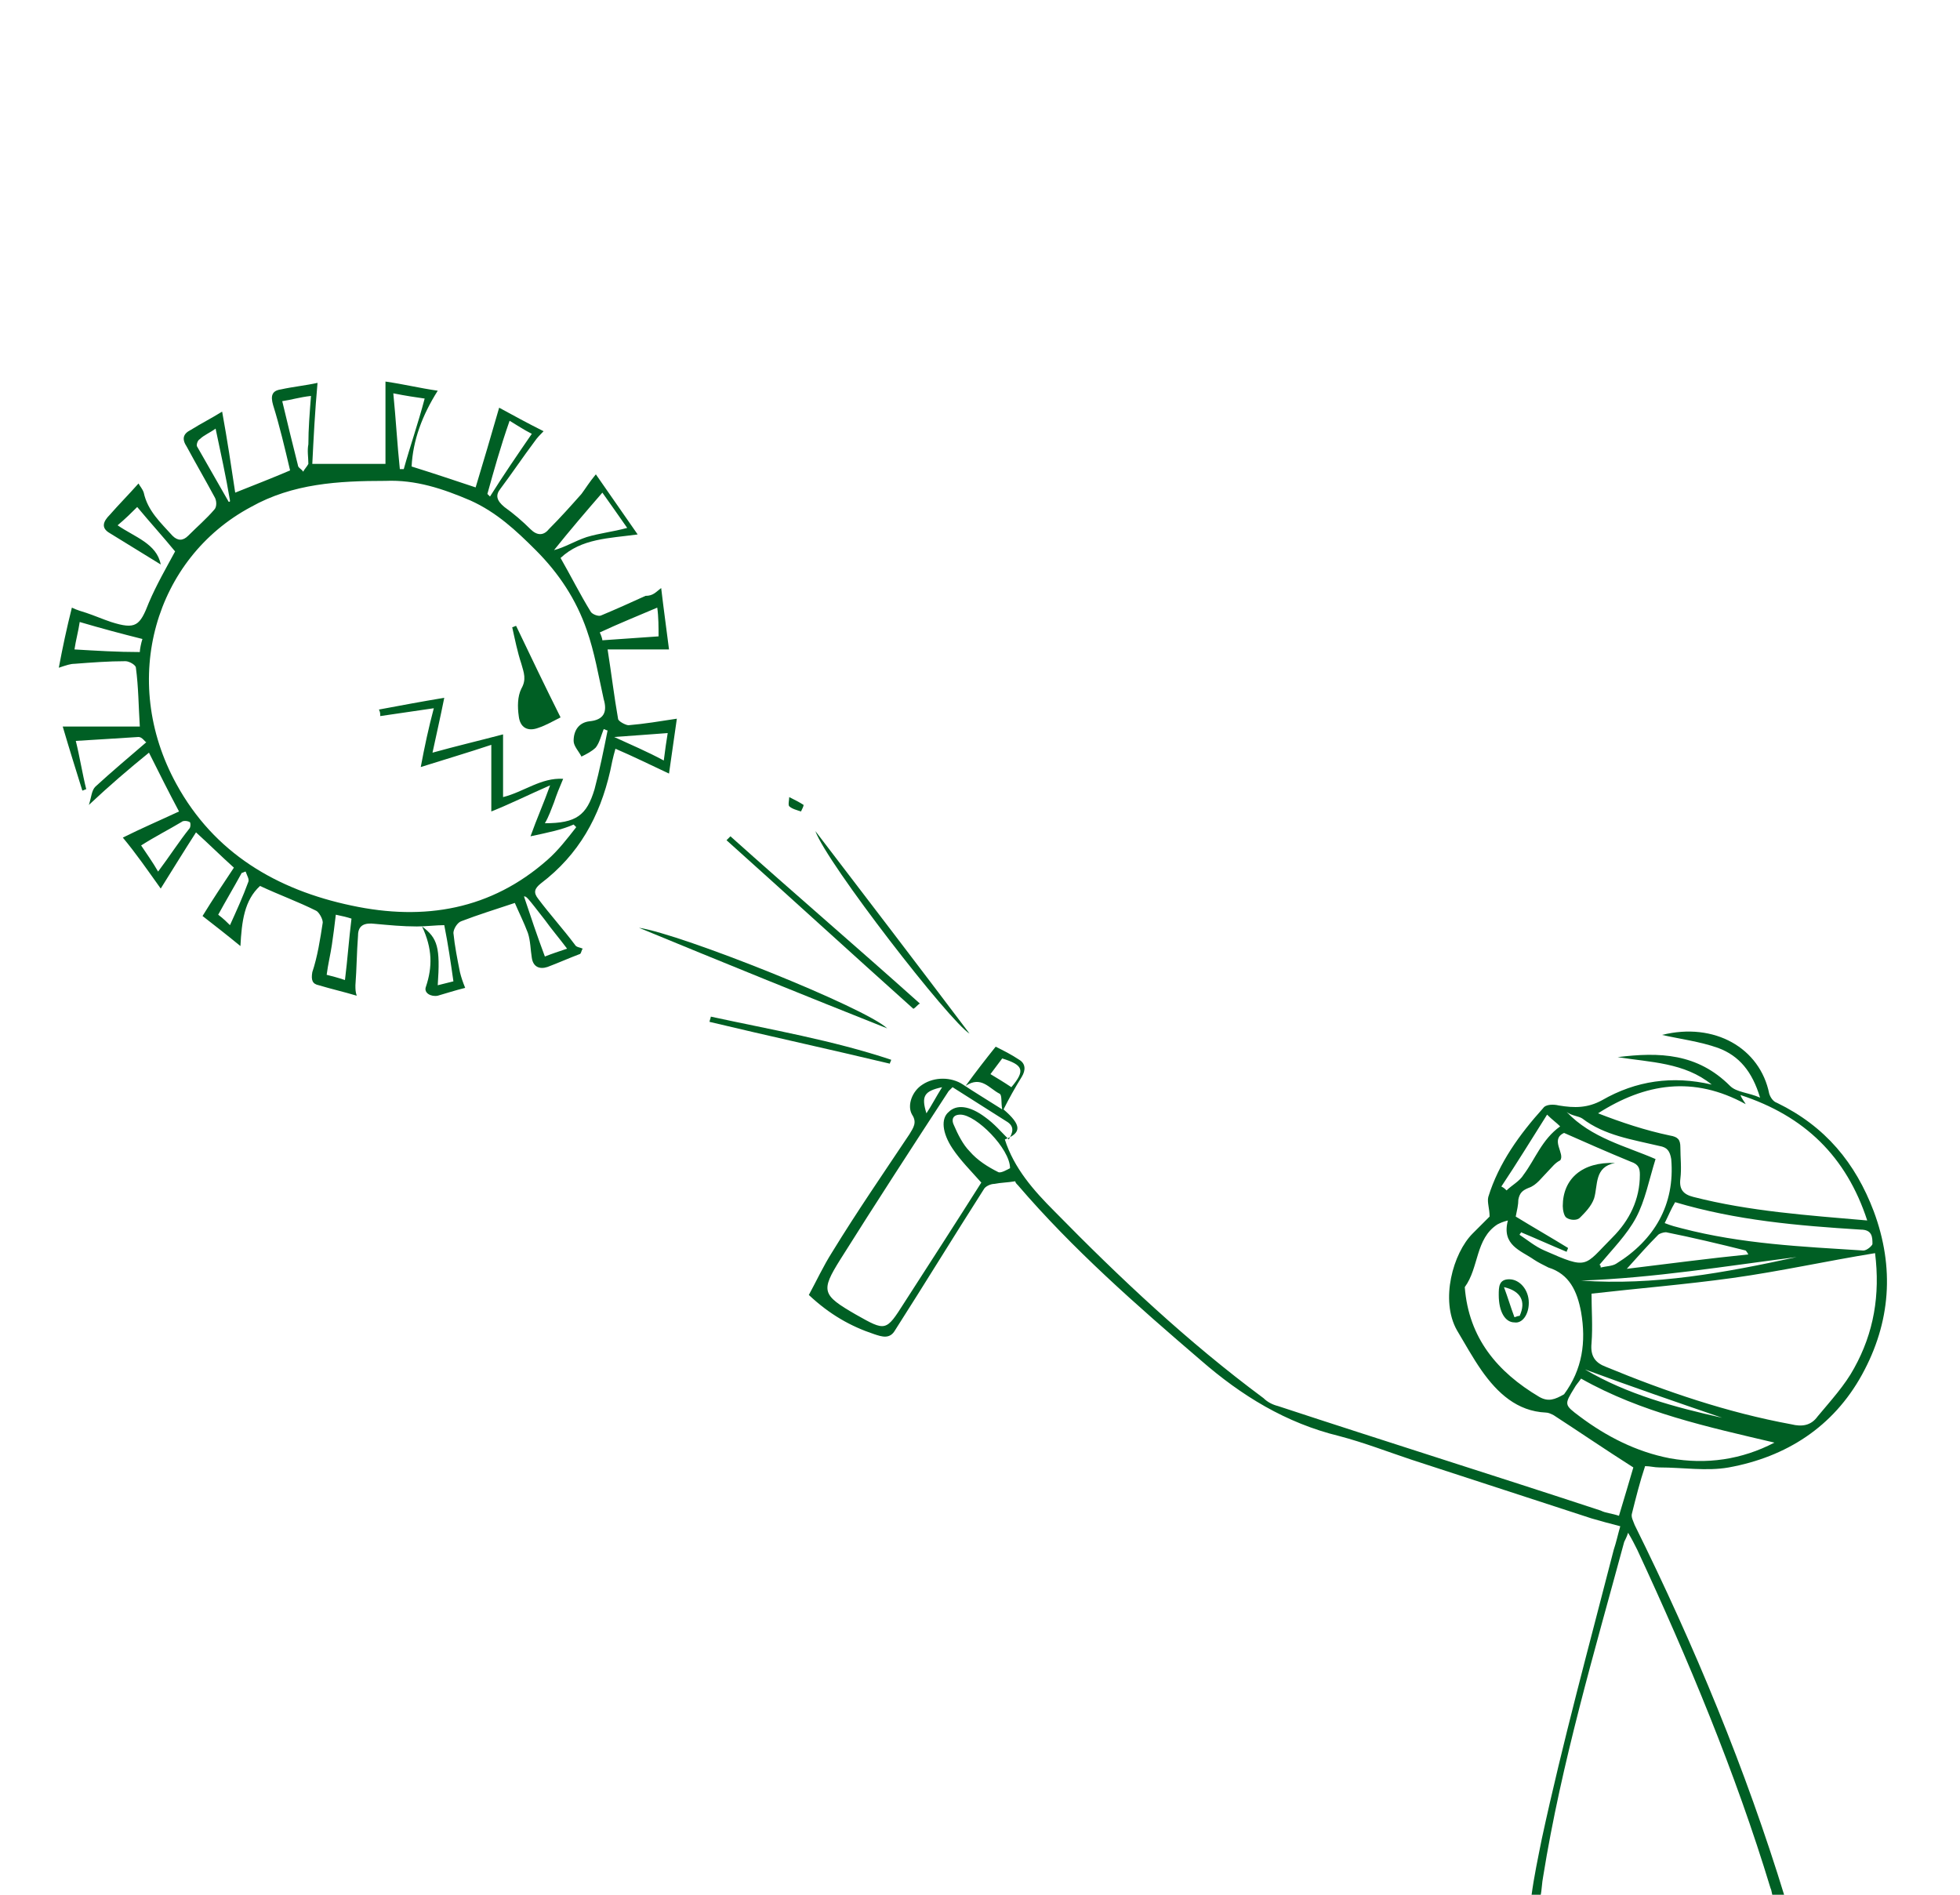 <?xml version="1.0" encoding="utf-8"?>
<!-- Generator: Adobe Illustrator 23.0.3, SVG Export Plug-In . SVG Version: 6.00 Build 0)  -->
<svg version="1.1" id="Layer_1" xmlns="http://www.w3.org/2000/svg" xmlns:xlink="http://www.w3.org/1999/xlink" x="0px" y="0px"
	 width="150px" height="145px" viewBox="0 0 150 145" style="enable-background:new 0 0 150 145;" xml:space="preserve">
<style type="text/css">
	.st0{fill:#005F24;}
	.st1{fill:#006536;}
	.st2{fill:#006434;}
</style>
<g>
	<path class="st0" d="M66.9,102.1c0.6,0.2,1.2,0.4,1.6-0.3c2.3-3.6,4.5-7.2,6.8-10.8c0.1-0.2,0.5-0.4,0.8-0.4c0.5-0.1,1-0.1,1.6-0.2
		c0,0.1,0.1,0.2,0.2,0.3c4.2,4.9,9.1,9.2,14,13.4c3.1,2.7,6.5,4.8,10.6,5.8c1.9,0.5,3.7,1.2,5.5,1.8c4.6,1.5,9.2,3,13.8,4.5
		c0.7,0.2,1.4,0.4,2.2,0.6c-0.2,0.7-0.3,1.2-0.5,1.8c-1.9,7.4-3.9,14.7-5.5,22.1c-0.3,1.5-0.6,2.9-0.8,4.4h0.7
		c0.1-0.5,0.1-1,0.2-1.5c1.4-8.7,3.9-17.1,6.2-25.6c0.1-0.2,0.2-0.4,0.3-0.7c0.3,0.5,0.5,0.9,0.7,1.3c3.9,8.4,7.5,17,10.2,25.9
		c0.1,0.2,0.1,0.5,0.2,0.7h0.9c-3-9.8-6.9-19.2-11.5-28.5c-0.1-0.3-0.3-0.6-0.2-0.9c0.3-1.2,0.6-2.4,1-3.6c0.4,0,0.7,0.1,1.1,0.1
		c1.8,0,3.6,0.3,5.3,0c4.4-0.8,8-3.1,10.2-7.1c2.2-4,2.5-8.2,0.9-12.5c-1.4-3.7-3.7-6.5-7.4-8.3c-0.3-0.1-0.5-0.4-0.6-0.7
		c-0.7-3.5-4.2-5.5-8.2-4.5c1.3,0.3,2.9,0.5,4.3,1c1.6,0.6,2.6,1.8,3.2,3.8c-0.9-0.4-1.8-0.4-2.3-0.9c-2.5-2.5-5.4-2.6-8.6-2.2
		c2.5,0.4,5.1,0.4,7.2,2.1c-3-0.7-5.8-0.3-8.4,1.2c-1.1,0.6-2.1,0.6-3.3,0.4c-0.4-0.1-1-0.1-1.2,0.2c-1.8,2-3.4,4.2-4.2,6.8
		c-0.1,0.4,0.1,0.9,0.1,1.5c-0.3,0.3-0.8,0.8-1.3,1.3c-1.5,1.5-2.5,5.1-1.2,7.4c0.6,1,1.2,2.1,1.9,3.1c1.2,1.7,2.7,3.1,4.9,3.2
		c0.2,0,0.4,0.1,0.6,0.2c2,1.3,3.9,2.6,6.1,4c-0.3,1-0.7,2.4-1.1,3.7c-0.6-0.2-1-0.2-1.4-0.4c-8.2-2.7-16.5-5.3-24.7-8
		c-0.4-0.1-0.8-0.3-1.1-0.6c-5.8-4.3-11-9.2-16-14.3c-1.6-1.6-3.1-3.3-3.8-5.5c1.3-0.5,1.3-1.1-0.1-2.3c0.4-0.8,0.9-1.7,1.4-2.5
		c0.3-0.5,0.3-1-0.2-1.3c-0.6-0.4-1.2-0.7-1.8-1c-0.8,1-1.5,1.9-2.3,3c1.2-0.8,1.8,0.2,2.6,0.6c0.2,0.1,0.1,0.7,0.2,1.2
		c-1.1-0.7-2.1-1.3-3-1.9c-0.9-0.6-2.2-0.6-3.1,0c-0.8,0.5-1.2,1.6-0.8,2.3c0.4,0.6,0.1,1-0.2,1.5c-2,3-4,5.9-5.9,9
		c-0.7,1.1-1.2,2.2-1.8,3.3C63.5,100.6,65.1,101.5,66.9,102.1z M141.9,104.7c-0.7,1.3-1.8,2.5-2.8,3.7c-0.5,0.7-1.2,0.8-2,0.6
		c-4.9-0.9-9.6-2.5-14.2-4.4c-0.8-0.3-1.2-0.8-1.1-1.8c0.1-1.3,0-2.6,0-3.8c3.5-0.4,7.2-0.7,10.8-1.2c3.6-0.5,7.2-1.3,10.9-1.9
		C143.9,99.1,143.4,102,141.9,104.7z M137.5,96.2c-5.5,1.2-10.9,2.2-16.5,1.8C126.6,97.8,132,96.9,137.5,96.2z M124.5,97.1
		c0.9-1,1.6-1.8,2.4-2.6c0.1-0.1,0.4-0.2,0.6-0.2c2,0.4,4.1,0.9,6.1,1.4c0,0,0.1,0.1,0.2,0.3C130.8,96.3,127.8,96.7,124.5,97.1z
		 M131.8,108.5c-3.6-0.8-7.3-1.8-10.5-3.7C124.8,106.1,128.3,107.3,131.8,108.5z M143.3,95.2c0,0.1-0.4,0.5-0.7,0.5
		c-4.7-0.3-9.3-0.5-13.9-1.7c-0.4-0.1-0.8-0.2-1.3-0.4c0.3-0.6,0.5-1.1,0.8-1.6c4.7,1.4,9.4,1.8,14.2,2.1
		C143.3,94.1,143.3,94.7,143.3,95.2z M133.6,84.5c-0.1-0.2-0.3-0.4-0.4-0.7c4.9,1.6,8.1,4.7,9.7,9.6c-4.6-0.4-9-0.7-13.3-1.8
		c-0.8-0.2-1.1-0.6-1-1.4c0.1-0.8,0-1.6,0-2.4c0-0.6-0.2-0.8-0.8-0.9c-1.9-0.4-3.7-1-5.5-1.7C125.9,82.9,129.6,82.3,133.6,84.5z
		 M121.1,85.6c1.7,1.3,3.8,1.6,5.9,2.1c0.6,0.1,0.8,0.4,0.9,1c0.3,3.5-1.3,6.2-4.2,8c-0.3,0.2-0.8,0.2-1.2,0.3c0-0.1,0-0.2-0.1-0.2
		c1-1.2,2.1-2.3,2.8-3.6c0.7-1.3,1-2.9,1.5-4.5c-2.3-1-4.9-1.6-6.8-3.6C120.3,85.4,120.8,85.4,121.1,85.6z M119.7,86.7
		c1.8,0.8,3.4,1.5,5.1,2.2c0.6,0.2,0.7,0.5,0.7,1c0,1.9-0.8,3.5-2.1,4.8c-2.2,2.2-1.8,2.5-5.2,1c-0.7-0.3-1.3-0.8-1.9-1.2
		c0-0.1,0.1-0.1,0.1-0.2c1.2,0.5,2.3,1,3.5,1.5c0-0.1,0.1-0.2,0.1-0.3c-1.3-0.8-2.7-1.6-4-2.4c0.1-0.5,0.2-0.9,0.2-1.3
		c0.1-0.5,0.3-0.7,0.8-0.9c0.6-0.2,1-0.8,1.5-1.3c0.3-0.3,0.5-0.6,0.9-0.8C119.8,88.3,118.6,87.2,119.7,86.7z M118.4,85.3
		c0.4,0.4,0.7,0.6,1,0.9c-1.4,1-1.9,2.5-2.8,3.7c-0.3,0.5-0.9,0.8-1.3,1.2c-0.1-0.1-0.2-0.2-0.4-0.3C116.1,89,117.2,87.2,118.4,85.3
		z M117.8,106.9c-3.2-1.9-5.4-4.5-5.7-8.4c1.1-1.5,0.8-3.7,2.5-4.8c0.2-0.1,0.4-0.2,0.8-0.3c-0.5,1.9,1,2.3,2,3
		c0.3,0.2,0.7,0.4,1.1,0.6c1.6,0.5,2.2,1.8,2.5,3.4c0.4,2.3,0.1,4.4-1.3,6.3C119,107.1,118.5,107.3,117.8,106.9z M120.9,108.4
		c-1.2-0.9-1.2-0.9-0.4-2.2c0.1-0.2,0.3-0.4,0.5-0.7c4.6,2.6,9.7,3.7,14.8,4.9c-2.5,1.3-5.2,1.7-8,1.2
		C125.2,111.1,122.9,109.9,120.9,108.4z M76.4,89.7c-0.8-0.4-1.6-0.9-2.2-1.6c-0.5-0.5-0.9-1.3-1.2-2c-0.2-0.4-0.1-0.8,0.5-0.8
		c1.2,0,3.8,2.6,3.8,4.1C77.1,89.5,76.6,89.8,76.4,89.7z M75.8,82.2c0.3-0.4,0.6-0.8,0.9-1.2c1.6,0.5,1.8,0.9,0.7,2.2
		C76.8,82.8,76.3,82.5,75.8,82.2z M72.1,83.2c-0.5,0.8-0.8,1.4-1.2,2C70.5,83.9,70.7,83.5,72.1,83.2z M64.3,96.4
		c2.7-4.3,5.5-8.6,8.3-12.9c0.1-0.1,0.2-0.2,0.3-0.3c1.4,0.9,2.7,1.7,4.1,2.6c0.7,0.4,0.5,0.9,0.2,1.4c-0.6-0.6-1.1-1.2-1.8-1.7
		c-1.2-0.9-2.2-1-2.8-0.4c-0.6,0.5-0.5,1.6,0.3,2.8c0.6,0.9,1.4,1.7,2.2,2.6c-1.9,3-3.9,6.1-5.9,9.2c-1.4,2.2-1.4,2.2-3.7,0.9
		C62.9,99.1,62.8,98.8,64.3,96.4z"/>
	<path class="st0" d="M48.9,71c3.3,0.5,17.3,6.1,19,7.7C61.6,76.2,55.2,73.6,48.9,71"/>
	<path class="st0" d="M62.4,63.6c3.9,5.1,7.8,10.2,11.8,15.5C72.7,78.2,63.3,66.1,62.4,63.6"/>
	<path class="st0" d="M69.9,77.2c-4.8-4.3-9.5-8.6-14.3-12.9c0.1-0.1,0.2-0.2,0.3-0.3c4.8,4.3,9.7,8.5,14.5,12.8
		C70.2,76.9,70.1,77.1,69.9,77.2"/>
	<path class="st0" d="M68.1,81.4c-4.6-1.1-9.2-2.1-13.8-3.2c0-0.1,0.1-0.3,0.1-0.4c4.6,1,9.3,1.8,13.8,3.3
		C68.2,81.2,68.1,81.3,68.1,81.4"/>
	<path class="st0" d="M61.3,62.1c-0.3-0.1-0.7-0.2-0.9-0.4c-0.1-0.1,0-0.5,0-0.7c0.4,0.2,0.8,0.4,1.1,0.6
		C61.5,61.7,61.4,61.9,61.3,62.1"/>
	<path class="st0" d="M114.7,99.1c0-0.6,0-1.2,0.8-1.2c0.8,0,1.5,0.8,1.5,1.8c0,0.9-0.5,1.6-1.1,1.5
		C115.2,101.2,114.7,100.4,114.7,99.1 M115.9,100.8c0.1,0,0.2-0.1,0.4-0.1c0.5-1.1,0.1-1.9-1.2-2.2
		C115.4,99.3,115.6,100,115.9,100.8"/>
	<path class="st0" d="M123.6,89c-1.6,0.3-1.3,1.7-1.6,2.7c-0.2,0.6-0.7,1.1-1.1,1.5c-0.2,0.2-0.7,0.2-1,0c-0.2-0.1-0.3-0.6-0.3-0.9
		C119.6,90.2,121.1,88.9,123.6,89"/>
	<g>
		<path class="st0" d="M50.6,45c0.2,1.7,0.4,3.1,0.6,4.7h-4.7c0.3,1.9,0.5,3.6,0.8,5.3c0,0.2,0.6,0.5,0.8,0.5
			c1.2-0.1,2.4-0.3,3.7-0.5c-0.2,1.4-0.4,2.8-0.6,4.2c-1.5-0.7-2.7-1.3-4.1-1.9c-0.2,0.7-0.3,1.2-0.4,1.7c-0.8,3.5-2.4,6.4-5.3,8.6
			c-0.5,0.4-0.6,0.7-0.2,1.2c0.9,1.2,1.9,2.3,2.8,3.5c0.1,0.2,0.4,0.2,0.6,0.3c-0.1,0.1-0.1,0.3-0.2,0.4c-0.8,0.3-1.7,0.7-2.5,1
			c-0.6,0.2-1.1,0-1.2-0.7c-0.1-0.6-0.1-1.3-0.3-1.9c-0.3-0.8-0.7-1.6-1-2.3c-1.5,0.5-2.8,0.9-4.1,1.4c-0.3,0.1-0.6,0.6-0.6,0.9
			c0.1,1,0.3,2,0.5,3c0.1,0.4,0.2,0.7,0.4,1.2c-0.8,0.2-1.4,0.4-2.1,0.6c-0.5,0.1-1.1-0.2-0.9-0.7c0.5-1.5,0.5-2.9-0.3-4.6
			c1.2,0.9,1.4,1.6,1.2,4.5c0.4-0.1,0.8-0.2,1.2-0.3c-0.2-1.4-0.4-2.8-0.7-4.3c-0.6,0-1.4,0.1-2.1,0.1c-1.1,0-2.1-0.1-3.2-0.2
			c-0.8-0.1-1.3,0.1-1.3,0.9c-0.1,1.3-0.1,2.5-0.2,3.8c0,0.3,0,0.5,0.1,0.8c-1-0.3-1.9-0.5-2.9-0.8c-0.5-0.1-0.6-0.4-0.5-1
			c0.4-1.2,0.6-2.5,0.8-3.8c0-0.3-0.3-0.8-0.5-0.9c-1.4-0.7-2.8-1.2-4.3-1.9c-1.2,1.1-1.4,2.7-1.5,4.6c-1.1-0.9-2-1.6-2.9-2.3
			c0.8-1.3,1.6-2.5,2.4-3.7c-1-0.9-1.8-1.7-2.9-2.7c-0.9,1.4-1.7,2.7-2.7,4.3c-1-1.4-1.9-2.7-2.9-3.9c1.4-0.7,2.8-1.3,4.3-2
			c-0.8-1.5-1.5-2.9-2.3-4.5c-1.6,1.3-3,2.5-4.6,4c0.2-0.6,0.2-1.1,0.5-1.4c1.2-1.1,2.5-2.2,3.9-3.4c-0.1,0-0.3-0.4-0.6-0.4
			c-1.6,0.1-3.1,0.2-4.8,0.3c0.3,1.2,0.5,2.5,0.8,3.7c-0.1,0-0.2,0.1-0.3,0.1c-0.5-1.6-1-3.2-1.5-4.9h5.9c-0.1-1.6-0.1-3-0.3-4.5
			c0-0.2-0.5-0.5-0.8-0.5c-1.3,0-2.6,0.1-3.9,0.2c-0.3,0-0.6,0.1-1.2,0.3c0.3-1.6,0.6-3,1-4.6c0.4,0.2,0.8,0.3,1.1,0.4
			c0.6,0.2,1.3,0.5,1.9,0.7c1.9,0.6,2.2,0.3,2.9-1.5c0.6-1.4,1.3-2.6,2-3.9c-0.9-1.1-1.9-2.2-2.9-3.4c-0.4,0.4-0.9,0.9-1.5,1.4
			c1.3,0.9,3,1.4,3.3,3c-1.3-0.8-2.6-1.6-3.9-2.4c-0.7-0.4-0.5-0.9,0-1.4c0.7-0.8,1.4-1.5,2.2-2.4c0.1,0.2,0.3,0.4,0.4,0.7
			c0.3,1.4,1.3,2.3,2.2,3.3c0.4,0.4,0.8,0.4,1.2,0c0.7-0.7,1.4-1.3,2-2c0.2-0.2,0.2-0.7,0-1c-0.7-1.3-1.4-2.5-2.1-3.8
			c-0.4-0.6-0.3-1,0.3-1.3c0.8-0.5,1.6-0.9,2.4-1.4c0.4,2.2,0.7,4.2,1,6.2c1.5-0.6,2.8-1.1,4.2-1.7c-0.4-1.7-0.8-3.4-1.3-5
			c-0.2-0.7-0.1-1.1,0.6-1.2c0.9-0.2,1.9-0.3,2.8-0.5c-0.2,2.2-0.3,4.2-0.4,6.2h5.6v-6.3c1.4,0.2,2.6,0.5,4,0.7
			c-1.2,1.9-1.9,3.8-2,5.8c1.6,0.5,3.1,1,4.9,1.6c0.6-2,1.2-4,1.8-6.1c1.1,0.6,2.2,1.2,3.4,1.8c-0.2,0.2-0.5,0.5-0.7,0.8
			c-0.9,1.2-1.7,2.4-2.6,3.6c-0.4,0.5-0.3,0.9,0.3,1.4c0.7,0.5,1.4,1.1,2,1.7c0.5,0.5,1,0.5,1.4,0c0.9-0.9,1.7-1.8,2.5-2.7
			c0.3-0.4,0.6-0.9,1.1-1.5c1.1,1.6,2.1,3,3.2,4.6c-2.2,0.3-4.3,0.3-5.9,1.8c0.8,1.4,1.5,2.8,2.3,4.1c0.1,0.2,0.6,0.4,0.8,0.3
			c1.2-0.5,2.3-1,3.4-1.5C50,45.6,50.2,45.3,50.6,45 M33.2,54.2c-1.4,0.2-2.7,0.4-4.1,0.6c0-0.2,0-0.3-0.1-0.5
			c1.6-0.3,3.2-0.6,5-0.9c-0.3,1.5-0.6,2.8-0.9,4.2c1.8-0.5,3.5-0.9,5.4-1.4v4.8c1.6-0.4,2.9-1.5,4.6-1.4c-0.3,0.7-0.5,1.2-0.7,1.8
			c-0.2,0.5-0.4,1.1-0.7,1.6c2.4,0,3.2-0.6,3.8-2.6c0.4-1.5,0.7-3,1-4.5c-0.1,0-0.2-0.1-0.3-0.1c-0.2,0.5-0.3,1-0.6,1.4
			c-0.3,0.3-0.7,0.5-1.1,0.7c-0.2-0.4-0.6-0.8-0.6-1.2c0-0.8,0.4-1.4,1.2-1.5c1.1-0.1,1.4-0.7,1.1-1.7c-0.4-1.8-0.7-3.6-1.3-5.3
			c-0.8-2.3-2.1-4.3-3.9-6.1c-1.5-1.5-3-2.9-5-3.8c-2.1-0.9-4.2-1.6-6.5-1.5c-3.6,0-7.1,0.2-10.3,2C11.9,42.7,9.1,52,13.5,60
			c2.9,5.3,7.7,8.1,13.4,9.3c5.6,1.2,10.7,0.3,15-3.5c0.8-0.7,1.5-1.6,2.2-2.5c-0.1-0.1-0.1-0.1-0.2-0.2C43,63.5,42,63.7,40.6,64
			c0.5-1.4,1-2.5,1.5-3.9c-1.6,0.7-3,1.4-4.5,2V57c-1.8,0.6-3.5,1.1-5.4,1.7C32.5,57.1,32.8,55.7,33.2,54.2 M46.1,37.7
			c-1.3,1.5-2.5,2.9-3.7,4.4c0.8-0.2,1.6-0.7,2.5-1c1-0.3,2-0.4,3.1-0.7C47.3,39.4,46.6,38.4,46.1,37.7 M6.1,47.6
			C6,48.3,5.8,49,5.7,49.7c1.7,0.1,3.3,0.2,5,0.2c0-0.2,0.1-0.7,0.2-1C9.3,48.5,7.8,48.1,6.1,47.6 M30.1,30.1c0.2,2,0.3,3.9,0.5,5.8
			c0.1,0,0.2,0,0.3,0c0.5-1.8,1.1-3.5,1.6-5.4C31.8,30.4,31.1,30.3,30.1,30.1 M21.6,30.7c0.4,1.7,0.8,3.3,1.2,4.9
			c0,0.2,0.3,0.3,0.4,0.5c0.1-0.2,0.3-0.4,0.4-0.6c0-0.5-0.1-1,0-1.5c0-1.2,0.1-2.4,0.2-3.7C22.9,30.4,22.3,30.6,21.6,30.7 M26.4,75
			c0.2-1.6,0.3-3.1,0.5-4.7c-0.3-0.1-0.7-0.2-1.2-0.3c-0.1,0.9-0.2,1.6-0.3,2.3c-0.1,0.7-0.3,1.5-0.4,2.3
			C25.4,74.7,25.8,74.8,26.4,75 M37.3,37.8c0.1,0.1,0.1,0.1,0.2,0.2c1-1.6,2.1-3.2,3.2-4.8c-0.6-0.3-1.2-0.7-1.7-1
			C38.3,34.2,37.8,36,37.3,37.8 M50.3,46.5c-1.4,0.6-2.9,1.2-4.4,1.9c0.1,0.2,0.2,0.5,0.2,0.6c1.5-0.1,2.9-0.2,4.3-0.3
			C50.4,48,50.4,47.2,50.3,46.5 M12.1,66.7c0.9-1.2,1.6-2.3,2.4-3.3c0.1-0.1,0.1-0.5,0-0.5c-0.2-0.1-0.5-0.1-0.6,0
			c-1,0.6-2,1.1-3.1,1.8C11.2,65.3,11.7,66,12.1,66.7 M16.5,32.8c-0.4,0.3-0.9,0.5-1.2,0.8c-0.2,0.1-0.3,0.5-0.2,0.6
			c0.8,1.4,1.6,2.8,2.4,4.2c0.1,0,0.1,0,0.1-0.1C17.3,36.5,16.9,34.7,16.5,32.8 M40.1,68.6c0.5,1.5,1,3,1.6,4.6
			c0.5-0.2,1.1-0.4,1.7-0.6c-0.6-0.8-1.2-1.5-1.7-2.2C40.3,68.6,40.3,68.6,40.1,68.6 M50.8,58.2c0.1-0.8,0.2-1.5,0.3-2.1
			c-1.4,0.1-2.6,0.2-4.1,0.3C48.3,57,49.5,57.5,50.8,58.2 M17.6,70.8c0.5-1.1,1-2.2,1.4-3.3c0.1-0.2-0.1-0.5-0.2-0.8
			c-0.1,0-0.2,0.1-0.3,0.1c-0.6,1.1-1.2,2.1-1.8,3.2C17.1,70.3,17.4,70.6,17.6,70.8"/>
		<path class="st0" d="M42.9,54.9c-0.6,0.3-1.1,0.6-1.7,0.8c-0.8,0.3-1.4,0-1.5-0.9c-0.1-0.7-0.1-1.5,0.2-2.1c0.4-0.7,0.2-1.2,0-1.9
			c-0.3-0.9-0.5-1.9-0.7-2.8c0.1,0,0.2-0.1,0.3-0.1C40.6,50.2,41.7,52.5,42.9,54.9"/>
	</g>
</g>
</svg>
